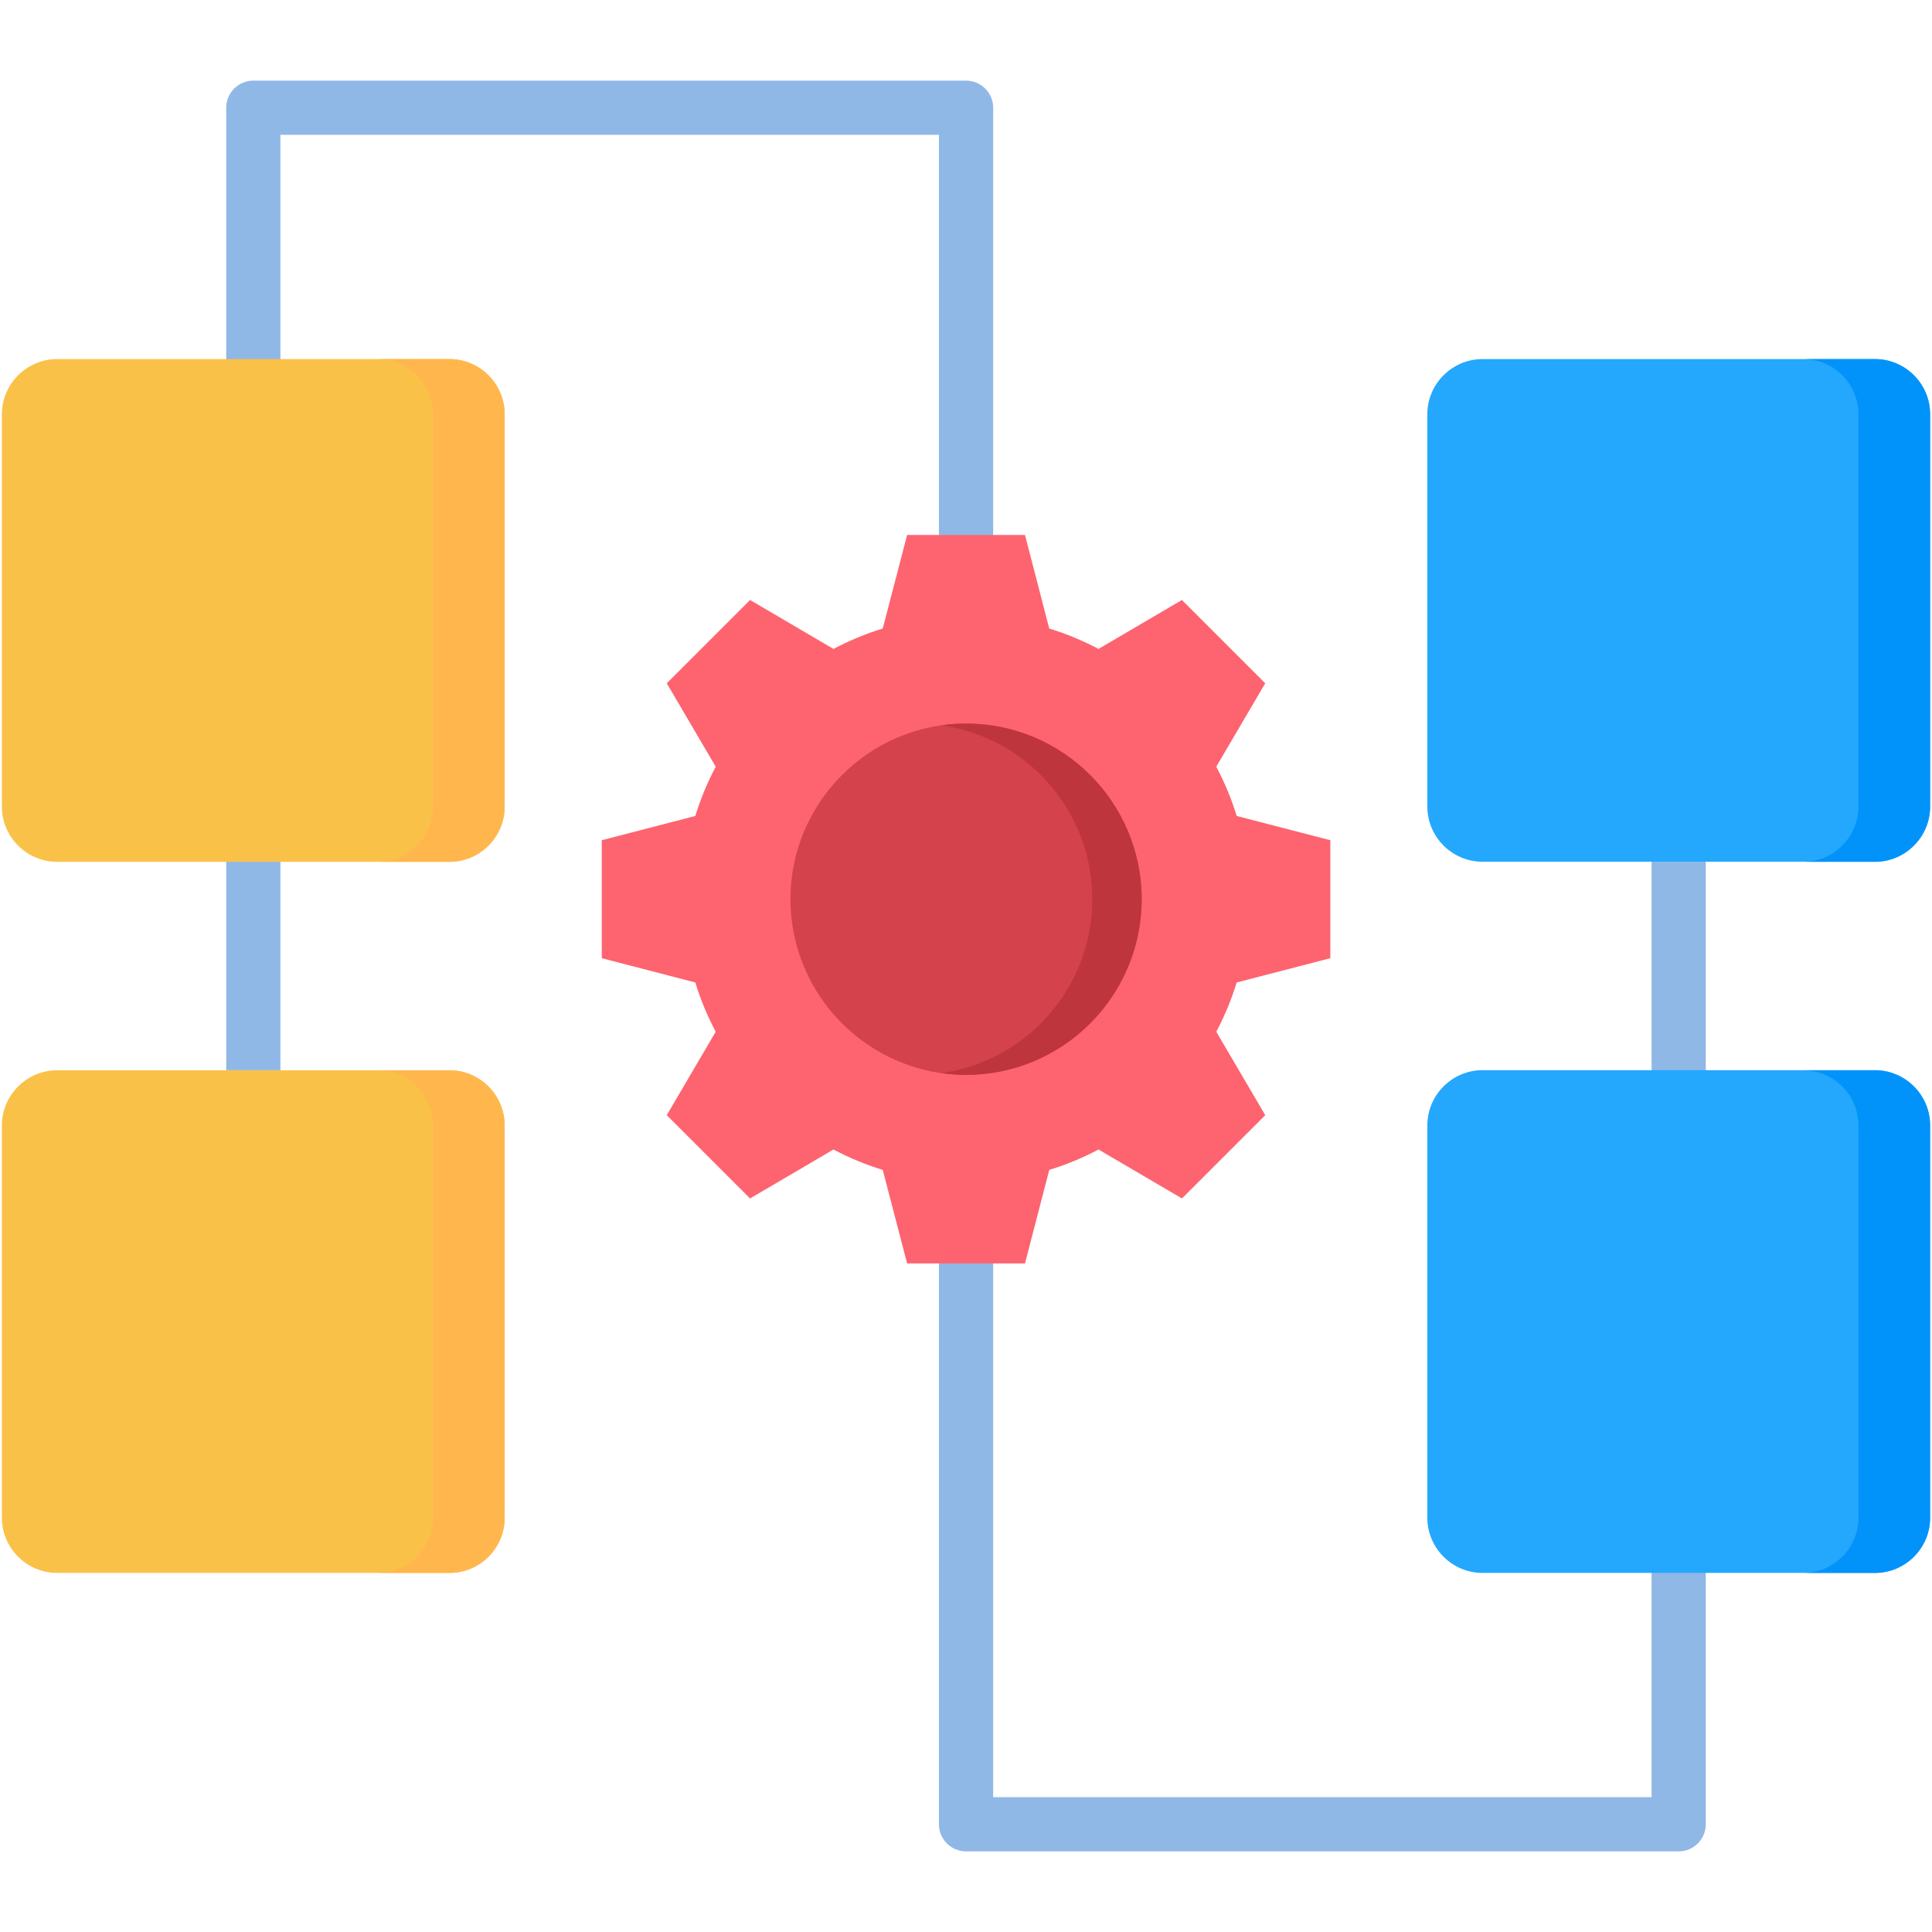 <svg id="Layer_1" enable-background="new 0 0 512 512" viewBox="0 0 512 512" xmlns="http://www.w3.org/2000/svg"><g><path d="m263.198 28.553v167.327h-14.368v-160.143h-174.512v247.894h-14.368v-255.078c0-3.968 3.216-7.184 7.184-7.184h188.88c3.968-.001 7.184 3.216 7.184 7.184z" fill="#90b8e7"/><path d="m452.05 228.369v255.079c0 3.968-3.216 7.184-7.184 7.184h-188.852c-3.967 0-7.184-3.216-7.184-7.184v-287.568h14.368v280.382h174.483v-247.893z" fill="#90b8e7"/><g><path clip-rule="evenodd" d="m15.13 95.158h103.98c8.057 0 14.63 6.573 14.63 14.63v103.98c0 8.028-6.573 14.63-14.63 14.63h-103.98c-8.028 0-14.63-6.602-14.63-14.63v-103.98c0-8.057 6.602-14.63 14.63-14.63z" fill="#fac149" fill-rule="evenodd"/></g><g><path clip-rule="evenodd" d="m15.13 283.631h103.98c8.057 0 14.63 6.573 14.63 14.63v103.98c0 8.028-6.573 14.601-14.63 14.601h-103.98c-8.028 0-14.63-6.573-14.63-14.601v-103.98c0-8.057 6.602-14.63 14.63-14.63z" fill="#fac149" fill-rule="evenodd"/></g><g><path clip-rule="evenodd" d="m496.87 416.842h-103.98c-8.056 0-14.63-6.573-14.63-14.63v-103.98c0-8.028 6.573-14.63 14.63-14.63h103.98c8.057 0 14.63 6.602 14.63 14.63v103.98c0 8.056-6.573 14.63-14.63 14.63z" fill="#23a8fe" fill-rule="evenodd"/></g><g><path clip-rule="evenodd" d="m496.87 228.369h-103.98c-8.056 0-14.63-6.573-14.63-14.601v-104.009c0-8.028 6.573-14.601 14.63-14.601h103.98c8.057 0 14.63 6.573 14.63 14.601v104.009c0 8.027-6.573 14.601-14.63 14.601z" fill="#23a8fe" fill-rule="evenodd"/></g><g><path clip-rule="evenodd" d="m278.061 166.562c4.566 1.396 8.929 3.229 13.059 5.41l22.105-12.972 22.076 22.076-12.972 22.105c2.181 4.13 4.014 8.493 5.41 13.059l24.81 6.428v31.267l-24.81 6.428c-1.396 4.537-3.228 8.929-5.41 13.059l12.972 22.105-22.076 22.076-22.105-12.972c-4.13 2.181-8.493 4.014-13.059 5.41l-6.428 24.781h-31.238l-6.457-24.781c-4.537-1.396-8.929-3.228-13.059-5.41l-22.105 12.972-22.076-22.076 12.972-22.105c-2.181-4.13-4.014-8.493-5.41-13.059l-24.781-6.428v-31.267l24.781-6.428c1.396-4.537 3.229-8.929 5.41-13.059l-12.972-22.105 22.077-22.076 22.105 12.972c4.13-2.181 8.522-4.014 13.059-5.41l6.457-24.781h31.238z" fill="#fd646f" fill-rule="evenodd"/></g><g><path clip-rule="evenodd" d="m256.014 284.852c25.624 0 46.537-20.912 46.537-46.566 0-25.624-20.912-46.537-46.537-46.537-25.653 0-46.536 20.912-46.536 46.537 0 25.654 20.883 46.566 46.536 46.566z" fill="#d4424c" fill-rule="evenodd"/></g><g><path clip-rule="evenodd" d="m256.014 193.641c19.313 5.643 33.448 23.501 33.448 44.646 0 21.174-14.135 39.033-33.448 44.675-2.123.64-4.304 1.105-6.544 1.425 2.123.291 4.305.465 6.544.465 25.682 0 46.537-20.854 46.537-46.566 0-25.682-20.854-46.537-46.537-46.537-2.24 0-4.421.175-6.544.465 2.24.322 4.421.787 6.544 1.427z" fill="#bf353e" fill-rule="evenodd"/></g><g><path clip-rule="evenodd" d="m114.747 298.261v103.98c0 8.028-6.573 14.601-14.601 14.601h18.963c8.057 0 14.63-6.573 14.63-14.601v-103.98c0-8.057-6.573-14.63-14.63-14.63h-18.963c8.028 0 14.601 6.573 14.601 14.63z" fill="#ffb74d" fill-rule="evenodd"/></g><g><path clip-rule="evenodd" d="m119.11 228.398c8.057 0 14.63-6.602 14.63-14.63v-103.98c0-8.057-6.573-14.63-14.63-14.63h-18.963c8.027 0 14.601 6.573 14.601 14.63v103.98c0 8.028-6.573 14.63-14.601 14.63z" fill="#ffb74d" fill-rule="evenodd"/></g><g><path clip-rule="evenodd" d="m492.507 298.261v103.98c0 8.028-6.573 14.601-14.63 14.601h18.993c8.057 0 14.63-6.573 14.63-14.601v-103.98c0-8.057-6.573-14.63-14.63-14.63h-18.993c8.057 0 14.63 6.573 14.63 14.63z" fill="#0193fa" fill-rule="evenodd"/></g><g><path clip-rule="evenodd" d="m496.87 228.398c8.057 0 14.63-6.602 14.63-14.63v-103.98c0-8.057-6.573-14.63-14.63-14.63h-18.993c8.057 0 14.63 6.573 14.63 14.63v103.98c0 8.028-6.573 14.63-14.63 14.63z" fill="#0193fa" fill-rule="evenodd"/></g></g></svg>